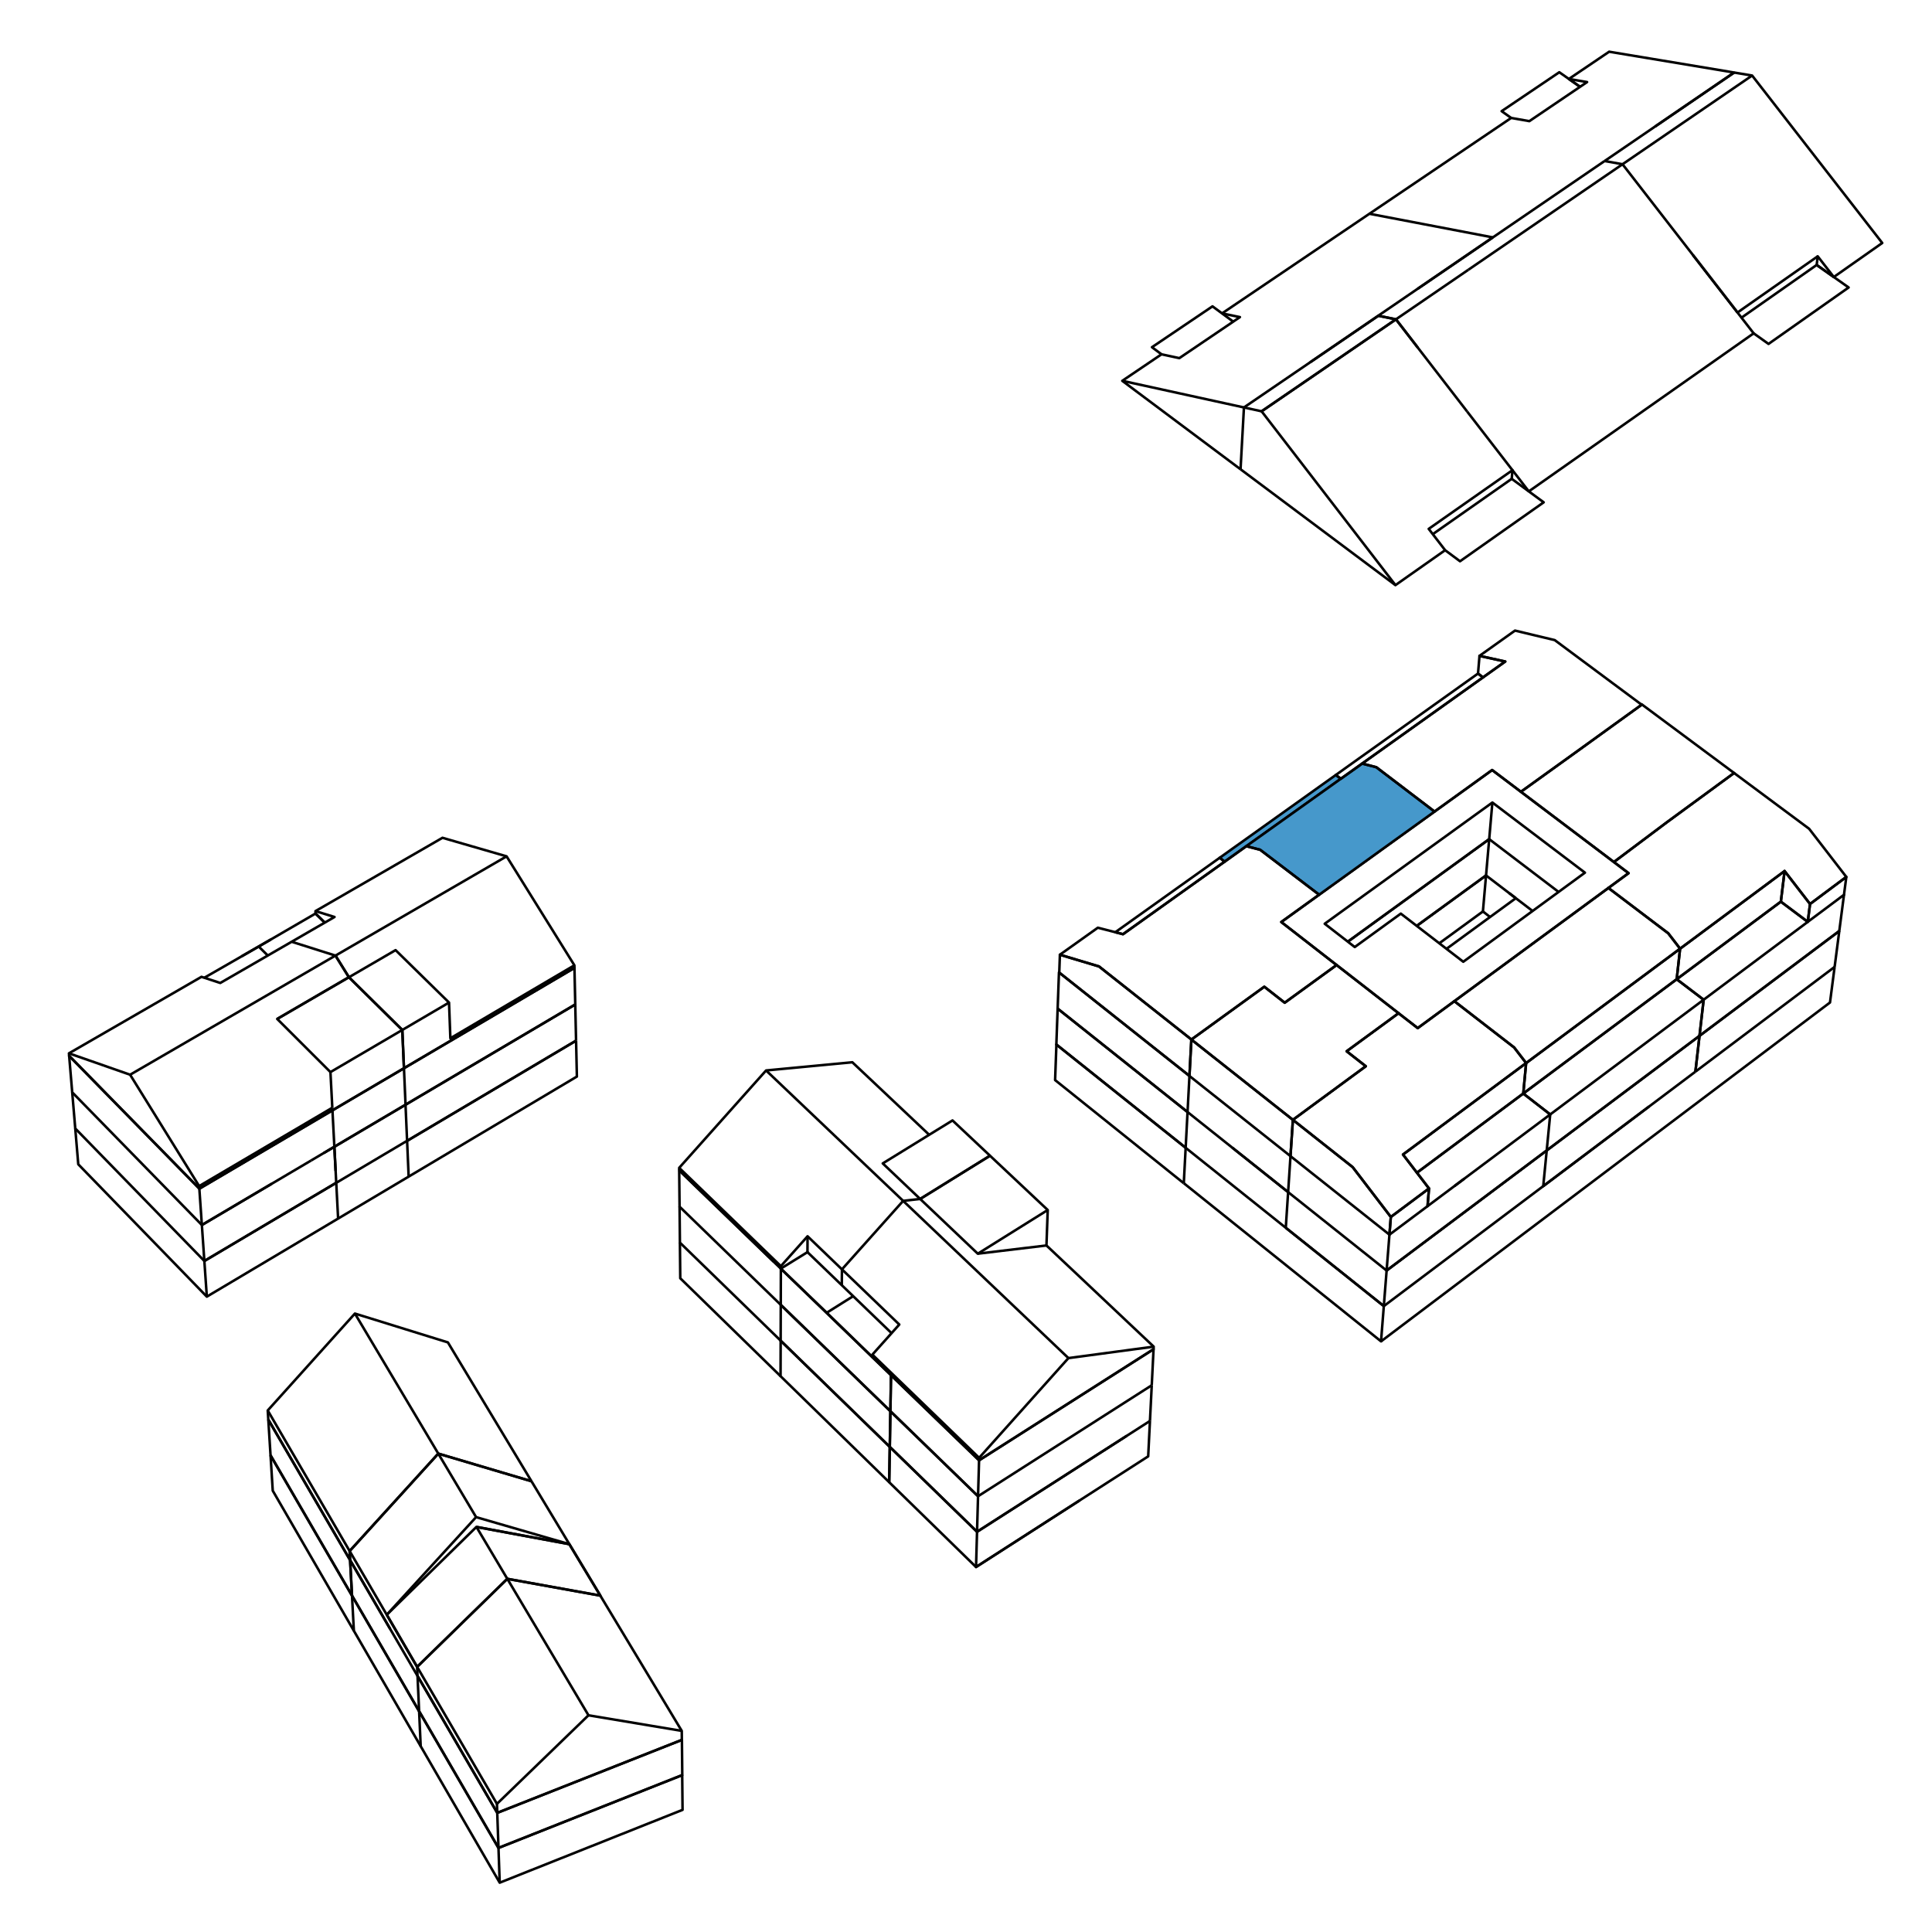<svg xmlns="http://www.w3.org/2000/svg" width="381mm" height="381mm" viewBox="0 0 1080 1080">
  <g id="b3ef95ad-784e-4b52-a21c-e5c0c4181a8e" data-name="mfh4">
    <path d="M40.367,610.62l.838,9.964.3,3.531.564,6.707h0l6.979,7.162,6.071,6.232,6.978,7.163,6.978,7.163L76.05,665.7l6.978,7.163,6.978,7.163,6.978,7.163,6.979,7.162,6.978,7.163,3.3,3.382h0" style="fill: none;stroke: #000;stroke-linejoin: round;stroke-width: 1.417px"/>
    <path d="M114.236,704.9l8.6-5.1,8.6-5.1,8.6-5.1,8.6-5.1,8.6-5.1,8.6-5.1,9.2-5.455,1.1-.654h0l8.6-5.1,3.091-1.832.11-.065h0" style="fill: none;stroke: #000;stroke-linejoin: round;stroke-width: 1.417px"/>
    <path d="M112.841,684.792l.692,9.976.24,3.457.463,6.675" style="fill: none;stroke: #000;stroke-linejoin: round;stroke-width: 1.417px"/>
    <path d="M187.611,654.511l-.522-9.986-.182-3.479h0" style="fill: none;stroke: #000;stroke-linejoin: round;stroke-width: 1.417px"/>
    <path d="M186.907,641.046l-5.966,3.524-5.983,3.533h0l-1.019.6" style="fill: none;stroke: #000;stroke-linejoin: round;stroke-width: 1.417px"/>
    <path d="M151.9,661.725l-8.611,5.086-8.61,5.085-8.61,5.086-8.61,5.086-4.614,2.724h0" style="fill: none;stroke: #000;stroke-linejoin: round;stroke-width: 1.417px"/>
    <path d="M38.684,590.219l-.031.018.838,9.965.307,3.651.569,6.767h0l6.989,7.152,6.216,6.362h0l6.989,7.152,6.07,6.213,6.989,7.152,6.988,7.153,6.989,7.152,6.989,7.153,6.988,7.152,6.989,7.153,4.278,4.378h0" style="fill: none;stroke: #000;stroke-linejoin: round;stroke-width: 1.417px"/>
    <path d="M185.843,620.709l-8.619,5.072-3.478,2.047h0l-.93.548-8.619,5.072-2.39,1.407h0l-2.92,1.718-8.618,5.073-8.618,5.072-4.447,2.617-8.618,5.073-8.618,5.072-8.534,5.022" style="fill: none;stroke: #000;stroke-linejoin: round;stroke-width: 1.417px"/>
    <path d="M111.434,664.5l.692,9.976.248,3.579.467,6.735" style="fill: none;stroke: #000;stroke-linejoin: round;stroke-width: 1.417px"/>
    <path d="M180.941,644.57l5.966-3.524h0" style="fill: none;stroke: #000;stroke-linejoin: round;stroke-width: 1.417px"/>
    <path d="M186.907,641.046l-.876-16.738-.188-3.6h0l-.034-.035" style="fill: none;stroke: #000;stroke-linejoin: round;stroke-width: 1.417px"/>
    <path d="M81.933,634.4l-7-7.142-7-7.142-2.7-2.759-7-7.142-6.216-6.342-7-7.142-6.364-6.494,7,7.142,6.364,6.494,7,7.142,6.215,6.342,7,7.142,7,7.142,7,7.142,7,7.142,7,7.142,7,7.142,4.207,4.293-7-7.142-7-7.142-7-7.142-7-7.142-1.5-1.534" style="fill: none;stroke: #000;stroke-linejoin: round;stroke-width: 1.417px"/>
    <path d="M114.236,704.9l8.6-5.1,8.6-5.1,8.6-5.1,8.6-5.1,8.6-5.1,8.6-5.1,9.2-5.455,1.1-.654,8.6-5.1,3.2-1.9" style="fill: none;stroke: #000;stroke-linejoin: round;stroke-width: 1.417px"/>
    <path d="M42.066,630.822l.839,9.964.287,3.412.559,6.647,6.967,7.173,6.968,7.173,6.968,7.173,6.967,7.173,6.968,7.173,6.968,7.173,6.968,7.173,6.967,7.173,6.968,7.173,6.968,7.173,2.19,2.254,8.595-5.112,8.594-5.111,8.595-5.112,8.6-5.112,8.595-5.112,8.594-5.111,8.971-5.336,8.595-5.112,4.255-2.53L189,681l-.337-6.449-.523-9.986-.175-3.359h0" style="fill: none;stroke: #000;stroke-linejoin: round;stroke-width: 1.417px"/>
    <path d="M114.236,704.9h0l.692,9.976.231,3.337.459,6.616" style="fill: none;stroke: #000;stroke-linejoin: round;stroke-width: 1.417px"/>
    <path d="M227.572,637.725l8.6-5.1,8.6-5.1,6.582-3.9,8.6-5.1,8.6-5.1,8.6-5.1,8.6-5.1,8.6-5.1,8.6-5.1,6.545-3.879h0l8.6-5.1,3.9-2.312h0" style="fill: none;stroke: #000;stroke-linejoin: round;stroke-width: 1.417px"/>
    <path d="M322.022,581.743l-.222-10-.222-10,0-.242-8.611,5.086-4.045,2.389-8.61,5.086-8.61,5.085-8.611,5.086-8.61,5.086-8.61,5.085-8.611,5.086-6.662,3.935-8.611,5.086-8.61,5.085-6.675,3.943" style="fill: none;stroke: #000;stroke-linejoin: round;stroke-width: 1.417px"/>
    <path d="M226.7,617.544l8.611-5.086,8.61-5.085,6.675-3.943,8.61-5.085,8.61-5.086,8.61-5.086,8.611-5.085,8.61-5.086,2.779-1.641h0l8.61-5.086,3.884-2.294h0l8.61-5.085,4.046-2.39-.222-10-.223-10-.009-.421-.035-.034" style="fill: none;stroke: #000;stroke-linejoin: round;stroke-width: 1.417px"/>
    <path d="M225.815,597.182l8.618-5.072,8.618-5.073,6.768-3.983,8.618-5.072,8.618-5.072,8.619-5.073,8.618-5.072,8.618-5.072,2.752-1.62L304.28,551l4.028-2.371,8.618-5.072,4.193-2.468-.035-.034" style="fill: none;stroke: #000;stroke-linejoin: round;stroke-width: 1.417px"/>
    <path d="M189.007,681.181l56.621-33.676,6.491-3.861,8.595-5.112,8.6-5.111,8.594-5.112L286.5,623.2l8.6-5.112,8.595-5.112,8.594-5.111,8.6-5.112,1.591-.946-.222-10-.224-10.061h0" style="fill: none;stroke: #000;stroke-linejoin: round;stroke-width: 1.417px"/>
    <path d="M322.021,581.744h0l-8.6,5.1-8.6,5.1-8.6,5.1-8.6,5.1-8.6,5.1-8.6,5.1-8.6,5.1-8.6,5.1-1.841,1.091-8.6,5.1-8.6,5.1-6.582,3.9" style="fill: none;stroke: #000;stroke-linejoin: round;stroke-width: 1.417px"/>
    <path d="M187.962,661.2h0l8.6-5.1,8.6-5.1,8.6-5.1,1.79-1.061h0l8.6-5.1,3.3-1.955.112-.066h0l-.433-9.991-.442-10.19" style="fill: none;stroke: #000;stroke-linejoin: round;stroke-width: 1.417px"/>
    <path d="M187.962,661.2l-.523-9.986-.532-10.17h0" style="fill: none;stroke: #000;stroke-linejoin: round;stroke-width: 1.417px"/>
    <path d="M226.7,617.544l-8.61,5.085-3.549,2.1h0l-8.61,5.086-3.392,2-8.611,5.086-7.017,4.145h0" style="fill: none;stroke: #000;stroke-linejoin: round;stroke-width: 1.417px"/>
    <path d="M226.7,617.544l-.432-9.991-.433-9.99-.017-.381h0l-.035-.035" style="fill: none;stroke: #000;stroke-linejoin: round;stroke-width: 1.417px"/>
    <path d="M186.907,641.046h0l8.61-5.086,7.018-4.145h0l8.61-5.085,3.392-2h0l8.61-5.086,3.549-2.1h0" style="fill: none;stroke: #000;stroke-linejoin: round;stroke-width: 1.417px"/>
    <path d="M185.842,620.708l-.034-.034" style="fill: none;stroke: #000;stroke-linejoin: round;stroke-width: 1.417px"/>
    <path d="M225.815,597.182l-3.732,2.2h0l-8.578,5.048h0l-.518.3-8.618,5.072-3.014,1.774h0l-2.992,1.76-8.618,5.073-3.9,2.3h0" style="fill: none;stroke: #000;stroke-linejoin: round;stroke-width: 1.417px"/>
    <path d="M185.844,620.652l8.618-5.072,3.9-2.294.02-.012,2.94-1.73h0l8.618-5.073,3.014-1.774h0l.518-.3h0l8.61-5.068h0l3.7-2.178h0l.033-.019h0l-.433-9.991-.433-9.99-.06-1.392-4.023-3.975h0l-7.114-7.028-4.657-4.6h0l-3.663-3.618-7.114-7.028-3.273-3.234h0l-1.44.838h0l-8.644,5.028L182.1,553.8h0l-.74.43h0L178.8,555.72h0l-8.643,5.028-8.644,5.028-6.557,3.814" style="fill: none;stroke: #000;stroke-linejoin: round;stroke-width: 1.417px"/>
    <path d="M224.887,575.755l-3.751,2.2h0l-8.626,5.058-.59.346-.032.019-.71.416h0l-8.626,5.059-2.964,1.738h0l-.517.3-1.767,1.036-8.626,5.059-3.955,2.318.523,9.987.336,6.426,0,.033.182,3.476" style="fill: none;stroke: #000;stroke-linejoin: round;stroke-width: 1.417px"/>
    <path d="M195.043,546.272v0l-1.992-3.207h0l-5.277-8.495-.237-.382h0L178,531.172l-.3-.1h0l-.212-.067h0l-4.109-1.3h0L163.84,526.7l-.8-.253h0l-8.658,5-4.677,2.7-.013.007-8.658,5-8.658,5-8.658,5-.575.332-8.871-2.9-.058-.019-1.582-.518-8.662,5-8.662,5-8.662,5-8.661,5-8.662,5-8.662,5-8.661,5-8.662,5-4.8,2.77.115,1.37.036.036,7,7.142,6.364,6.494h0l7,7.142,6.216,6.342h0l7,7.142,6.07,6.193,7,7.142,7,7.142,7,7.142,7,7.142,5.1,5.207,8.618-5.072,8.618-5.073,8.5-5h0l8.618-5.072.207-.121h0l8.618-5.073,4.252-2.5.02-.012,2.888-1.7h0l8.619-5.072,3.32-1.955h0l8.618-5.072,3.479-2.047h0l.036-.021h0l-.074-1.417" style="fill: none;stroke: #000;stroke-linejoin: round;stroke-width: 1.417px"/>
    <path d="M185.77,619.235l-.849.5-.033.019-8.618,5.072-3.477,2.046h0l-8.619,5.071-3.32,1.953h0L158.8,635.1l-8.619,5.072-8.618,5.071-5.311,3.125-8.619,5.072-8.619,5.071-7.682,4.52" style="fill: none;stroke: #000;stroke-linejoin: round;stroke-width: 1.417px"/>
    <path d="M72.74,600.773l5.269,8.5.3.484,5.269,8.5,5.268,8.5,5.268,8.5,5.269,8.5,5.268,8.5,5.269,8.5,1.414,2.281.1,1.415" style="fill: none;stroke: #000;stroke-linejoin: round;stroke-width: 1.417px"/>
    <path d="M38.533,588.813l1.612.563,9.439,3.3,9.44,3.3,4.131,1.444,9.439,3.3.146.051,8.65-5.018,8.65-5.018,8.65-5.017,3.094-1.8,4.993-2.9h0l8.65-5.018,3.336-1.935,8.65-5.017,8.65-5.018,8.65-5.018,8.65-5.017,8.65-5.018,8.65-5.017.957-.556,6.333-3.673,5.164-3h0l4.42-2.564" style="fill: none;stroke: #000;stroke-linejoin: round;stroke-width: 1.417px"/>
    <path d="M184.722,599.306l-2.469-2.465h0l-7.078-7.064-6.208-6.2-.035-.035-7.078-7.064-6.881-6.867-.017-.017v-.011l8.643-5.028,8.644-5.029,6.559-3.815,2.555-1.486h0l.74-.431,8.644-5.028,2.86-1.663h0l1.443-.84" style="fill: none;stroke: #000;stroke-linejoin: round;stroke-width: 1.417px"/>
    <path d="M149.7,534.154l-5.091-5.039h0l-8.67,4.982-.944.542-8.671,4.982-8.67,4.982-3.444,1.979" style="fill: none;stroke: #000;stroke-linejoin: round;stroke-width: 1.417px"/>
    <path d="M163.036,526.448l8.658-5,5.129-2.964h0l4.695-2.713h0l.03-.017,0,0L187,512.6l-9-2.78-.062-.019-1.6-.494" style="fill: none;stroke: #000;stroke-linejoin: round;stroke-width: 1.417px"/>
    <path d="M321.118,541.036l-.031-1.423-5.283-8.491-5.283-8.491-5.282-8.491-5.283-8.49-5.283-8.491-5.282-8.491-5.283-8.491-.92-1.478-9.606-2.779-9.606-2.778-9.606-2.779-7.017-2.03-8.662,5-8.662,5-8.661,5-8.662,5-8.662,5-8.662,5-8.661,5-8.662,5-1.723.994.073,1.376" style="fill: none;stroke: #000;stroke-linejoin: round;stroke-width: 1.417px"/>
    <path d="M176.409,510.683l.036.035,5.106,5.03" style="fill: none;stroke: #000;stroke-linejoin: round;stroke-width: 1.417px"/>
    <path d="M187.537,534.183l7.977-4.627,8.65-5.018,8.651-5.018,8.65-5.017,8.65-5.018,8.65-5.018,8.65-5.017,6.4-3.715,8.65-5.017,4.122-2.391.034-.02,8.65-5.017,7.914-4.591" style="fill: none;stroke: #000;stroke-linejoin: round;stroke-width: 1.417px"/>
    <path d="M187.537,534.183h0l5.277,8.5.237.382,2,3.22,7.114,7.027,6.928,6.845,7.114,7.028,4.657,4.6h0l4.023,3.975" style="fill: none;stroke: #000;stroke-linejoin: round;stroke-width: 1.417px"/>
    <path d="M225.813,597.128l-.432-9.99-.433-9.991-.061-1.392,8.627-5.058,8.626-5.059.326-.19,8.545-5.011" style="fill: none;stroke: #000;stroke-linejoin: round;stroke-width: 1.417px"/>
    <path d="M225.813,597.128h0l8.619-5.072,8.618-5.072,8.618-5.073,8.618-5.072,8.618-5.072,8.618-5.072,5.62-3.308h0l8.618-5.072,3.867-2.276h0l8.618-5.072,4.028-2.371h0l8.618-5.072,4.191-2.467" style="fill: none;stroke: #000;stroke-linejoin: round;stroke-width: 1.417px"/>
    <path d="M321.087,539.613l-.895.526-.034.02-8.619,5.072-4.192,2.466-8.618,5.071-4.027,2.37-8.619,5.071-8.619,5.072-8.618,5.071-8.619,5.071-8.467,4.982-.375-9.993-.374-9.975-7.137-7-7.137-7-5.213-5.115-7.137-7-3.259-3.2-26.077,15.17" style="fill: none;stroke: #000;stroke-linejoin: round;stroke-width: 1.417px"/>
    <path d="M181.548,515.75l-5.109-5.029-.059-.059-8.648,5.023-8.647,5.022-7.7,4.473-6.776,3.935" style="fill: none;stroke: #000;stroke-linejoin: round;stroke-width: 1.417px"/>
    <path d="M112.841,684.792l8.611-5.085,8.61-5.086,8.61-5.086,8.611-5.085,4.613-2.725,8.61-5.085,2.659-1.571h0l8.61-5.085,2.164-1.279" style="fill: none;stroke: #000;stroke-linejoin: round;stroke-width: 1.417px"/>
    <path d="M151.385,525.18l-8.661,5-7.73,4.461" style="fill: none;stroke: #000;stroke-linejoin: round;stroke-width: 1.417px"/>
    <path d="M225.78,597.147l.035.035" style="fill: none;stroke: #000;stroke-linejoin: round;stroke-width: 1.417px"/>
    <path d="M227.572,637.725l.433,9.991.433,10.012" style="fill: none;stroke: #000;stroke-linejoin: round;stroke-width: 1.417px"/>
    <path d="M176.445,510.718l-.006,0" style="fill: none;stroke: #000;stroke-linejoin: round;stroke-width: 1.417px"/>
    <path d="M321.084,541.056l.034-.02" style="fill: none;stroke: #000;stroke-linejoin: round;stroke-width: 1.417px"/>
  </g>
  <g id="b80672b4-4050-4323-8ded-7e563fff0746" data-name="mfh3">
    <path d="M661.746,661.45h0l-7.8-6.254-7.8-6.254-7.8-6.254-7.8-6.254-7.8-6.254-7.8-6.253-7.8-6.254-7.8-6.254-7.8-6.254-1.736-1.392.362-9.993.36-9.894,7.813,6.241,4.935,3.943,7.814,6.242,7.813,6.241,7.813,6.242,7.813,6.241,7.813,6.241,7.813,6.242,7.813,6.241,4.847,3.872h0" style="fill: none;stroke: #000;stroke-linejoin: round;stroke-width: 1.417px"/>
    <path d="M772.012,749.823l7.982-6.024,7.982-6.024,7.982-6.024,7.982-6.024,7.982-6.024,7.982-6.024,7.982-6.024,7.982-6.024,7.982-6.024,7.982-6.024,7.981-6.024,7.983-6.024,7.981-6.023,7.982-6.024,7.982-6.024,7.982-6.024,7.982-6.024,7.982-6.024,7.982-6.024,7.982-6.024,7.982-6.024,7.982-6.024,7.982-6.024,7.982-6.024,7.982-6.024,7.982-6.024,7.982-6.024,7.982-6.024,7.982-6.024,7.982-6.024,7.982-6.024,3.528-2.663,1.288-9.916,1.3-9.987h0" style="fill: none;stroke: #000;stroke-linejoin: round;stroke-width: 1.417px"/>
    <path d="M773.562,730.121h0l-.784,9.969-.766,9.733-7.8-6.254-7.8-6.254-7.8-6.254-7.8-6.254-7.8-6.253-7.8-6.254-7.8-6.254-7.8-6.254-7.8-6.254-7.8-6.254-7.8-6.254-7.8-6.254-7.8-6.254-8.825-7.072h0" style="fill: none;stroke: #000;stroke-linejoin: round;stroke-width: 1.417px"/>
    <path d="M773.562,730.121l7.991-6.012,7.991-6.012,7.991-6.013,7.991-6.012,7.99-6.012,7.991-6.012,7.991-6.013,7.991-6.012,5.691-4.282,7.991-6.013,7.991-6.012,3.52-2.648h0l7.991-6.013,7.991-6.012,7.991-6.012,7.99-6.012,7.991-6.013,7.991-6.012,7.991-6.012,3.2-2.4" style="fill: none;stroke: #000;stroke-linejoin: round;stroke-width: 1.417px"/>
    <path d="M688.86,641.557l7.823,6.228,7.823,6.229,7.823,6.229,7.743,6.164h0l-.656,9.978-.655,9.958h0" style="fill: none;stroke: #000;stroke-linejoin: round;stroke-width: 1.417px"/>
    <path d="M662.791,641.632h0l7.813,6.242,4.618,3.689h0l7.813,6.241,7.813,6.242,7.813,6.241,7.813,6.241,7.814,6.242,4.473,3.574h0" style="fill: none;stroke: #000;stroke-linejoin: round;stroke-width: 1.417px"/>
    <path d="M1028.174,520.438l-8,6-6.676,5.007-8,6-8,6-8,6-8,6-8,6-8,6-8,6-7.468,5.6" style="fill: none;stroke: #000;stroke-linejoin: round;stroke-width: 1.417px"/>
    <path d="M950.033,579.05h0l-1.138,9.935L947.74,599.07" style="fill: none;stroke: #000;stroke-linejoin: round;stroke-width: 1.417px"/>
    <path d="M1025.566,540.514h0l1.288-9.917,1.288-9.916.031-.243h0" style="fill: none;stroke: #000;stroke-linejoin: round;stroke-width: 1.417px"/>
    <path d="M950.033,579.05l-8,6-6.365,4.775h0l-8,6-8,6-8,6-8,6-8,6-8,6-8,6-8,6-7.046,5.285" style="fill: none;stroke: #000;stroke-linejoin: round;stroke-width: 1.417px"/>
    <path d="M864.624,643.113h0l-.969,9.953-.973,10h0l7.991-6.013,7.991-6.012,7.991-6.012,7.991-6.012,7.99-6.013,7.991-6.012,7.991-6.012,3.2-2.4,7.99-6.012,7.991-6.012,7.991-6.012,1.954-1.47" style="fill: none;stroke: #000;stroke-linejoin: round;stroke-width: 1.417px"/>
    <path d="M947.74,599.071h0l1.138-9.935,1.155-10.085h0" style="fill: none;stroke: #000;stroke-linejoin: round;stroke-width: 1.417px"/>
    <path d="M864.624,643.113l-8,6-6.017,4.513h0l-8,6-8,6-8,6-8,6-8,6-8,6-8,6-8,6-8,6-3.482,2.612" style="fill: none;stroke: #000;stroke-linejoin: round;stroke-width: 1.417px"/>
    <path d="M775.127,710.243h0l-.785,9.969-.78,9.909h0" style="fill: none;stroke: #000;stroke-linejoin: round;stroke-width: 1.417px"/>
    <path d="M718.761,686.344l7.813,6.241,7.814,6.242,7.813,6.241,7.813,6.241,7.813,6.242,7.813,6.241,7.922,6.329h0" style="fill: none;stroke: #000;stroke-linejoin: round;stroke-width: 1.417px"/>
    <path d="M662.791,641.632h0l-7.813-6.241-7.813-6.242-7.813-6.241-7.813-6.242-7.814-6.241-7.813-6.241-7.813-6.242-4.846-3.872-7.814-6.241-4.935-3.943h0l.362-9.994.366-10.067,7.823,6.228,5.08,4.046h0l7.824,6.229,4.926,3.922,7.824,6.229,7.823,6.229,7.823,6.229,7.823,6.229L656,615.4l7.844,6.245h0" style="fill: none;stroke: #000;stroke-linejoin: round;stroke-width: 1.417px"/>
    <path d="M847.356,502.092l-2.3,1.681h0l-.377.274h0l-8.073,5.9-3.616,2.642-2.182,1.595h0l-8.074,5.9-8.073,5.9-6.052,4.423" style="fill: none;stroke: #000;stroke-linejoin: round;stroke-width: 1.417px"/>
    <path d="M847.356,502.092l-.329-.251h0l-.017-.013-1.993-1.522-.017-.013-1.274-.972" style="fill: none;stroke: #000;stroke-linejoin: round;stroke-width: 1.417px"/>
    <path d="M721.393,646.293h0l-.655,9.979-.666,10.136" style="fill: none;stroke: #000;stroke-linejoin: round;stroke-width: 1.417px"/>
    <path d="M663.845,621.639h0l7.823,6.228,4.76,3.79h0l7.823,6.229,4.609,3.67h0l7.823,6.228,7.823,6.229,7.823,6.229,7.743,6.165h0" style="fill: none;stroke: #000;stroke-linejoin: round;stroke-width: 1.417px"/>
    <line x1="1030.81" y1="500.19" x2="1030.8" y2="500.19" style="fill: none;stroke: #000;stroke-linejoin: round;stroke-width: 1.417px"/>
    <path d="M952.346,558.853h0l-1.138,9.935-1.138,9.935-.037.327" style="fill: none;stroke: #000;stroke-linejoin: round;stroke-width: 1.417px"/>
    <polyline points="950.03 579.05 958.03 573.05 966.03 567.05 974.03 561.05 982.03 555.05 990.03 549.05 998.03 543.05 998.99 542.33 1006.99 536.33 1013.5 531.44 1021.5 525.44 1028.17 520.44 1029.46 510.52 1030.75 500.6 1030.81 500.19 1030.8 500.19" style="fill: none;stroke: #000;stroke-linejoin: round;stroke-width: 1.417px"/>
    <path d="M720.072,666.408l7.823,6.228,4.506,3.588h0l7.823,6.229,7.823,6.229,7.823,6.229,7.824,6.229,7.823,6.228,3.61,2.875h0l8-6,8-6,8-6,8-6,8-6,8-6,8-6,8-6,8-6,3.483-2.612h0l8-6,6.018-4.514" style="fill: none;stroke: #000;stroke-linejoin: round;stroke-width: 1.417px"/>
    <path d="M663.845,621.64h0l-7.823-6.228-7.824-6.229-7.823-6.229-7.823-6.229-7.823-6.229-7.843-6.245-7.824-6.228-4.926-3.923h0l-7.824-6.229-5.08-4.045h0l.362-9.994.363-9.993.009-.251L599.8,549.8l5.229,4.149h0l7.833,6.216,5.072,4.025h0l7.833,6.216,4.918,3.9,7.833,6.217,7.834,6.216,7.833,6.216,7.833,6.216,2.891,2.294h0" style="fill: none;stroke: #000;stroke-linejoin: round;stroke-width: 1.417px"/>
    <polyline points="950.03 579.05 943.67 583.82 935.67 589.82 928.62 595.11 920.62 601.11 912.62 607.11 904.62 613.11 896.62 619.11 888.62 625.11 880.62 631.11 872.62 637.11 864.62 643.11 864.65 642.89 865.61 632.93 866.58 622.98" style="fill: none;stroke: #000;stroke-linejoin: round;stroke-width: 1.417px"/>
    <polyline points="950.03 579.05 951.17 569.11 952.31 559.18 952.35 558.85" style="fill: none;stroke: #000;stroke-linejoin: round;stroke-width: 1.417px"/>
    <path d="M902.41,482.07l-.24-.19-.34-.25-.9-.68-7.97-6.03-4.47-3.38-.02-.01-7.98-6.03-4.6-3.48-.02-.01-7.98-6.03-4.71-3.56-.05-.04-.02-.01-7.98-6.03-4.84-3.66-.09-.07-16.08-12.15-3.04,2.19-8.11,5.85-8.11,5.85-4.82,3.47-8.12,5.85-1.66,1.2-.08.06-4.77,3.43-8.11,5.85-6.35,4.57-8.11,5.84-6.17,4.45-8.11,5.85-6.01,4.33-8.11,5.84-7.03,5.06-21.16,15.26.16.13,4.93,3.83,7.89,6.14.14.1,5.39,4.2,12.41,9.65h.01l.13.11,6.98,5.42.44.35,1.37,1.06,2.14,1.66.77.6,7.9,6.14.34.27,3.69,2.87,2.98,2.32,7.89,6.13,1.67,1.3,1.14.89,7.9,6.13.92-.68,8.06-5.92,3.43-2.52,8.06-5.92,2.77-2.03.56-.42,1.96-1.44,8.06-5.92,8.06-5.92,8.06-5.92,8.06-5.93,8.05-5.92,8.06-5.92,2.3-1.69,4.06-2.98,8.06-5.92,2.42-1.78.57-.42,3.53-2.6,8.06-5.92,3.49-2.56,1.31-.96.38-.29,8.06-5.92,1.52-1.11Zm-18.98,7.62-8.07,5.91-4.09,3-2.42,1.77-8.07,5.91-4.05,2.97-2.3,1.68-8.07,5.91-.37.28-2.66,1.95-.96.7-2.18,1.6-8.07,5.91-8.07,5.91-6.07,4.44-7.92-6.1-1.45-1.12-3.68-2.84-.35-.27-7.92-6.1-.14-.11-4.11-3.17-.45-.34-7.92-6.1-.98-.76-8.1,5.87-1.38,1.01-8.09,5.87-8.17,5.93-3.33-2.57-.54-.43-7.9-6.12-4.38-3.4-.65-.5,8.15-5.9,8.11-5.86,6.01-4.35,8.11-5.85,6.18-4.47,8.1-5.86,6.35-4.59,8.1-5.86.73-.53,4.05-2.92,8.11-5.86.86-.63,2.85-2.06,8.1-5.86,8.11-5.85.13-.1,1.68-1.21,6.45,4.89,7.97,6.04,2.23,1.69.05.04,4.74,3.59,7.97,6.04.01.01,4.63,3.51,7.97,6.04,1.74,1.31,7.97,6.05Z" style="fill: none;stroke: #000;stroke-linejoin: round;stroke-width: 1.417px"/>
    <g>
      <polygon points="749.53 435.34 696.71 473.02 696.7 473.02 688.57 478.83 684.63 481.64 684.58 481.67 681.81 479.51 689.74 473.85 697.89 468.05 706.03 462.24 714.17 456.43 722.31 450.63 738.59 439.01 746.74 433.21 749.53 435.34" style="fill: #4698cb;stroke: #000;stroke-linejoin: round;stroke-width: 1.417px"/>
      <polygon points="801.92 453.67 800.26 454.87 800.18 454.93 795.41 458.36 787.3 464.21 780.95 468.78 772.84 474.62 766.67 479.07 758.56 484.92 752.55 489.25 744.44 495.09 737.41 500.15 704.42 475.02 696.71 473.02 749.53 435.34 761.46 426.83 764.88 427.72 765.14 427.78 769.39 428.89 773.62 432.11 774.43 432.73 775.19 433.31 779.39 436.5 787.34 442.56 792.15 446.22 800.1 452.28 801.92 453.67" style="fill: #4698cb;stroke: #000;stroke-linejoin: round;stroke-width: 1.417px"/>
    </g>
    <polygon points="969.37 432.11 961.3 438.02 954.34 443.13 946.27 449.04 939.48 454.02 931.42 459.93 902.17 481.88 901.83 481.63 900.93 480.95 892.96 474.92 888.49 471.54 888.47 471.53 880.49 465.5 875.89 462.02 875.87 462.01 867.89 455.98 863.18 452.42 863.13 452.38 863.11 452.37 855.13 446.34 850.29 442.68 850.2 442.61 879.84 421.28 887.95 415.43 894.54 410.67 902.65 404.81 902.82 404.69 909.59 399.8 917.7 393.95 917.57 393.86 917.75 393.73 921.21 396.31 929.24 402.28 937.27 408.24 945.29 414.21 953.32 420.18 961.34 426.14 969.37 432.11" style="fill: none;stroke: #000;stroke-linejoin: round;stroke-width: 1.417px"/>
    <path d="M851.519,611.286h0" style="fill: none;stroke: #000;stroke-linejoin: round;stroke-width: 1.417px"/>
    <g>
      <polygon points="1032.1 490.2 1024.76 495.68 1019.83 499.36 1011.82 505.34 1005.71 497.43 999.6 489.51 997.6 486.93 990.48 492.21 982.46 498.18 975.81 503.12 967.78 509.08 959.75 515.04 951.72 521.01 943.7 526.97 939.18 530.32 933.08 522.4 932.54 521.7 928.46 518.61 928.12 518.36 920.16 512.32 916.09 509.24 915.76 508.98 908.77 503.69 903.57 499.75 903.24 499.5 900.58 497.48 900.24 497.23 899.12 496.38 900.43 495.42 900.81 495.13 908.87 489.21 910.39 488.1 902.41 482.07 902.17 481.88 931.42 459.93 939.48 454.02 946.27 449.04 954.34 443.13 961.3 438.02 969.37 432.11 971.21 433.48 979.23 439.44 987.26 445.41 995.28 451.38 1003.31 457.34 1011.33 463.31 1013.76 466.46 1019.88 474.37 1025.99 482.29 1032.1 490.2" style="fill: none;stroke: #000;stroke-linejoin: round;stroke-width: 1.417px"/>
      <polygon points="1032.1 490.2 1030.8 500.19 1022.8 506.18 1015.96 511.29 1010.56 515.32 1011.49 507.94 1011.82 505.34 1019.83 499.36 1024.76 495.68 1032.1 490.2" style="fill: none;stroke: #000;stroke-linejoin: round;stroke-width: 1.417px"/>
      <polygon points="1011.82 505.34 1011.49 507.94 1010.56 515.32 1002.56 509.33 995.51 504.04 996.41 496.65 997.6 486.93 999.6 489.51 1005.71 497.43 1011.82 505.34" style="fill: none;stroke: #000;stroke-linejoin: round;stroke-width: 1.417px"/>
      <polygon points="1010.56 515.32 1009.29 516.27 1001.28 522.26 994.78 527.12 986.77 533.11 984.38 534.9 968.36 546.88 960.35 552.86 952.35 558.85 952.34 558.85 945.25 553.45 937.29 547.4 945.31 541.43 953.33 535.45 961.35 529.48 969.37 523.51 977.39 517.53 985.41 511.56 986.23 510.95 994.25 504.97 995.51 504.04 1002.56 509.33 1010.56 515.32" style="fill: none;stroke: #000;stroke-linejoin: round;stroke-width: 1.417px"/>
      <polygon points="997.6 486.93 996.41 496.65 995.51 504.04 994.25 504.97 986.23 510.95 985.41 511.56 977.39 517.53 969.37 523.51 961.35 529.48 953.33 535.45 945.31 541.43 937.29 547.4 938.39 537.46 939.18 530.32 943.7 526.97 951.72 521.01 959.75 515.04 967.78 509.08 975.81 503.12 982.46 498.18 990.48 492.21 997.6 486.93" style="fill: none;stroke: #000;stroke-linejoin: round;stroke-width: 1.417px"/>
    </g>
    <line x1="818.58" y1="658.87" x2="812.96" y2="663.08" style="fill: none;stroke: #000;stroke-linejoin: round;stroke-width: 1.417px"/>
    <g>
      <polygon points="952.34 558.85 945.82 563.73 937.81 569.72 931.45 574.47 923.44 580.46 915.44 586.45 907.43 592.44 899.42 598.43 891.41 604.42 883.4 610.41 875.39 616.39 867.38 622.38 866.58 622.98 859.42 617.42 851.52 611.29 937.29 547.4 945.25 553.45 952.34 558.85" style="fill: none;stroke: #000;stroke-linejoin: round;stroke-width: 1.417px"/>
      <polygon points="939.18 530.32 931.16 536.29 926.86 539.47 918.84 545.44 912.33 550.27 904.3 556.24 897.96 560.95 889.93 566.91 881.9 572.87 873.88 578.84 865.85 584.8 857.82 590.76 853.12 594.26 849.4 589.42 846.42 585.54 838.51 579.42 838.11 579.11 830.2 572.99 825.63 569.45 817.72 563.33 812.99 559.67 815.76 557.64 816.32 557.22 818.28 555.78 826.34 549.86 834.4 543.94 842.46 538.02 850.52 532.09 858.57 526.17 866.63 520.25 868.93 518.56 872.99 515.58 881.05 509.66 883.47 507.88 884.04 507.46 887.57 504.86 895.63 498.94 899.12 496.38 900.24 497.23 900.58 497.48 903.24 499.5 903.57 499.75 908.77 503.69 915.76 508.98 916.09 509.24 920.16 512.32 928.12 518.36 928.46 518.61 932.54 521.7 933.08 522.4 939.18 530.32" style="fill: none;stroke: #000;stroke-linejoin: round;stroke-width: 1.417px"/>
      <polygon points="939.18 530.32 938.39 537.46 937.29 547.4 851.52 611.29 852.45 601.33 852.79 597.72 853.11 594.26 853.12 594.26 857.82 590.76 865.85 584.8 873.88 578.84 881.9 572.87 889.93 566.91 897.96 560.95 904.3 556.24 912.33 550.27 918.84 545.44 926.86 539.47 931.16 536.29 939.18 530.32" style="fill: none;stroke: #000;stroke-linejoin: round;stroke-width: 1.417px"/>
    </g>
    <polyline points="753.45 526.4 761.61 520.48 769.71 514.61 775.73 510.24 783.83 504.37 790.02 499.88 798.11 494.01 798.73 493.56 806.38 488.01 814.48 482.14 822.57 476.27 830.67 470.4 832.47 469.09 833.08 462.12 833.94 452.15 833.95 452.09 834.25 448.62" style="fill: none;stroke: #000;stroke-linejoin: round;stroke-width: 1.417px"/>
    <g>
      <polygon points="829.01 378.66 761.46 426.83 749.53 435.34 746.74 433.21 752.94 428.78 761.08 422.97 769.23 417.17 785.51 405.55 793.65 399.75 801.79 393.94 809.93 388.14 818.07 382.33 826.22 376.52 829.01 378.66" style="fill: none;stroke: #000;stroke-linejoin: round;stroke-width: 1.417px"/>
      <polygon points="917.7 393.95 909.59 399.8 902.82 404.69 902.65 404.81 894.54 410.67 887.95 415.43 879.84 421.28 850.2 442.61 834.12 430.46 831.08 432.65 822.97 438.5 814.86 444.35 810.04 447.82 801.92 453.67 800.1 452.28 792.15 446.22 787.34 442.56 779.39 436.5 775.19 433.31 774.43 432.73 773.62 432.11 769.39 428.89 765.14 427.78 764.88 427.72 761.46 426.83 829.01 378.66 841.44 369.79 837.18 368.86 837.02 368.82 827.25 366.68 827.05 366.64 835.19 360.84 843.34 355.04 846.9 352.5 856.62 354.83 866.35 357.16 869.09 357.81 877.12 363.78 885.14 369.74 893.17 375.71 901.19 381.68 909.22 387.64 917.57 393.86 917.7 393.95" style="fill: none;stroke: #000;stroke-linejoin: round;stroke-width: 1.417px"/>
      <polygon points="841.44 369.79 829.01 378.66 826.22 376.52 827.05 366.64 827.25 366.68 837.02 368.82 837.18 368.86 841.44 369.79" style="fill: none;stroke: #000;stroke-linejoin: round;stroke-width: 1.417px"/>
    </g>
    <path d="M834.509,132.716v-.009h0l-9.821-1.881-9.822-1.882-9.821-1.881-9.821-1.882L785.4,123.3l-9.821-1.882-10.056-1.926h0l-8.285,5.6-8.285,5.6-8.285,5.6-8.285,5.6-8.284,5.6-8.285,5.6-8.285,5.6-8.285,5.6-8.285,5.6-7.832,5.294" style="fill: none;stroke: #000;stroke-linejoin: round;stroke-width: 1.417px"/>
    <path d="M683.13,175.187l.205.042,9.791,2.034-3.745,2.536h0l-8.281,5.606-8.281,5.606-8.28,5.607-5.285,3.578-9.777-2.1-.184-.039h0l-8.285,5.6-8.285,5.6-5.358,3.622,8.008,5.99,8.008,5.989,8.008,5.989,8.008,5.99,8.008,5.989,8.008,5.989,8.008,5.989,8.008,5.99,2.105,1.575h0" style="fill: none;stroke: #000;stroke-linejoin: round;stroke-width: 1.417px"/>
    <path d="M820.146,230.047l-6.112-7.915-6.112-7.915L801.81,206.3l-6.111-7.915-3.169-4.1h0l-6.112-7.915-6.069-7.86" style="fill: none;stroke: #000;stroke-linejoin: round;stroke-width: 1.417px"/>
    <path d="M820.854,150.779l-6.2,4.246-8.252,5.648-8.252,5.649L789.9,171.97l-8.252,5.649-1.3.888-9.9-2.019,8.257-5.641,8.257-5.641,5.5-3.759,8.258-5.641,7.716-5.272h0l2.49-1.7,8.255-5.643,8.256-5.644,7.065-4.83.012-.007,8.255-5.644,8.255-5.643,8.256-5.643,8.255-5.644,8.256-5.643,8.094-5.533,8.256-5.643,4.8-3.281.041-.028h0" style="fill: none;stroke: #000;stroke-linejoin: round;stroke-width: 1.417px"/>
    <path d="M907,91.807l-9.842-1.77L897,90.009l-.013,0" style="fill: none;stroke: #000;stroke-linejoin: round;stroke-width: 1.417px"/>
    <path d="M907,91.807l-8.252,5.649L896.13,99.25l-.04.028-2.2,1.5-8.252,5.648-8.252,5.649-8.252,5.649-8.252,5.648-8.252,5.649-8.251,5.648-8.252,5.649-2.372,1.624-8.252,5.649-4.652,3.184" style="fill: none;stroke: #000;stroke-linejoin: round;stroke-width: 1.417px"/>
    <path d="M854.614,274.686l8.181-5.751,8.181-5.751,8.181-5.75,8.181-5.751,8.181-5.751,8.181-5.751,8.181-5.751,8.181-5.751,8.181-5.75,8.181-5.751,8.18-5.751,8.181-5.751,8.181-5.751,8.181-5.751,8.181-5.751,2.973-2.089h0l-6.128-7.9-.658-.849h0l-2.24-2.889-6.128-7.9-6.128-7.9-6.128-7.9-6.128-7.9-.481-.621h0" style="fill: none;stroke: #000;stroke-linejoin: round;stroke-width: 1.417px"/>
    <path d="M820.146,230.047l.607.787,6.111,7.915,1.932,2.5,6.111,7.915,6.112,7.915,4.449,5.762h0l6.112,7.915,3.034,3.929" style="fill: none;stroke: #000;stroke-linejoin: round;stroke-width: 1.417px"/>
    <path d="M897,90.009l3.394-2.32,8.255-5.643,8.255-5.644,8.256-5.643.763-.523,8.256-5.643,8.255-5.644,2.162-1.478,8.255-5.643,8.255-5.644,8.256-5.643-.783-.131-9.864-1.643-9.864-1.644-9.864-1.643-9.864-1.644-9.864-1.643L909.4,30.549l-9.864-1.643-8.285,5.6-8.285,5.6-5.959,4.029,6.251,4.4" style="fill: none;stroke: #000;stroke-linejoin: round;stroke-width: 1.417px"/>
    <path d="M877.006,44.135l.326.055,9.858,1.683-3.933,2.663h0l-8.281,5.606-8.28,5.607-8.281,5.606-3.5,2.369-9.848-1.74-.306-.054h0l-8.284,5.6-8.285,5.6-8.285,5.6-8.285,5.6-8.284,5.6-8.285,5.6-8.285,5.6-8.285,5.6-8.285,5.6-4.673,3.159" style="fill: none;stroke: #000;stroke-linejoin: round;stroke-width: 1.417px"/>
    <path d="M979.443,42.22l-8.252,5.649-2.72,1.861-.088.061-8.252,5.649-8.252,5.648L948.65,63.3,940.4,68.948,932.146,74.6l-8.252,5.649-8.252,5.649L907,91.807h0l1.012,1.3,6.128,7.9,4.884,6.3,6.128,7.9,6.128,7.9,6.128,7.9,6.127,7.9,6.128,7.9,6.128,7.9,6.128,7.9,6.128,7.9,3.226,4.159" style="fill: none;stroke: #000;stroke-linejoin: round;stroke-width: 1.417px"/>
    <path d="M1016.108,143.279l-8.19,5.739-8.19,5.738-8.189,5.738-8.19,5.739-8.19,5.738-3.883,2.721h0" style="fill: none;stroke: #000;stroke-linejoin: round;stroke-width: 1.417px"/>
    <path d="M969.447,40.554l.132.023,9.864,1.643,5.234,6.734,6.137,7.895,6.137,7.9,6.138,7.9,6.137,7.895,6.137,7.9,6.137,7.895,6.137,7.9,6.137,7.895,6.137,7.895,6.138,7.9,6.137,7.895-8.181,5.751-8.181,5.751-8.181,5.75-2.551,1.794-8.174-5.762-1.379-.972h0" style="fill: none;stroke: #000;stroke-linejoin: round;stroke-width: 1.417px"/>
    <path d="M1025.092,154.848l-6.134-7.9-2.85-3.671-.569,4.835" style="fill: none;stroke: #000;stroke-linejoin: round;stroke-width: 1.417px"/>
    <path d="M845.054,267.664,800.932,298.6" style="fill: none;stroke: #000;stroke-linejoin: round;stroke-width: 1.417px"/>
    <path d="M980.3,186.334l8.144,5.8.168.119,8.175-5.759,8.175-5.759,8.175-5.759,8.176-5.759,8.175-5.759,3.912-2.756-8.173-5.762-8.174-5.761-1.515-1.068-42.023,29.468" style="fill: none;stroke: #000;stroke-linejoin: round;stroke-width: 1.417px"/>
    <path d="M883.257,48.536l-8.177-5.757-3.414-2.4-8.288,5.595-8.288,5.595L846.8,57.16l-7.379,4.981,5.34,3.789" style="fill: none;stroke: #000;stroke-linejoin: round;stroke-width: 1.417px"/>
    <path d="M689.381,179.8l-6.251-4.612h0l-5.339-3.94-8.288,5.595-8.288,5.595-8.289,5.595-8.288,5.595-.683.461,5.338,3.972" style="fill: none;stroke: #000;stroke-linejoin: round;stroke-width: 1.417px"/>
    <path d="M695.37,227.769l9.86,2.159" style="fill: none;stroke: #000;stroke-linejoin: round;stroke-width: 1.417px"/>
    <path d="M705.23,229.928h0l8.252-5.648,8.252-5.649,8.251-5.648,8.252-5.649,8.252-5.649,8.252-5.648,8.252-5.649,6.819-4.668,8.252-5.649,2.284-1.563" style="fill: none;stroke: #000;stroke-linejoin: round;stroke-width: 1.417px"/>
    <path d="M792.53,194.283h0l-6.112-7.915-6.069-7.86-9.819-2-.082.057-8.261,5.634-8.262,5.635-8.261,5.635L737.4,199.1l-5.016,3.422-8.261,5.634-8.262,5.635-8.261,5.635-8.261,5.635-3.97,2.708h0l-.548,9.985-.548,9.985-.548,9.985-.252,4.6" style="fill: none;stroke: #000;stroke-linejoin: round;stroke-width: 1.417px"/>
    <path d="M780.068,327.09l-6.1-7.923-6.1-7.922-6.1-7.922-6.1-7.923-6.1-7.922-6.1-7.923-6.1-7.922-6.1-7.922-6.1-7.923-6.1-7.922-1.532-1.988-6.1-7.923-6.183-8.027,8.252-5.649,8.252-5.649,8.251-5.648,8.252-5.649,8.252-5.649,8.252-5.648,8.252-5.649,6.819-4.668,8.252-5.649,2.284-1.563" style="fill: none;stroke: #000;stroke-linejoin: round;stroke-width: 1.417px"/>
    <path d="M693.535,262.372l8.008,5.989,8.008,5.989,8.008,5.989,8.008,5.99,8.008,5.989,8.008,5.989,8.008,5.989,8.008,5.99,8.008,5.989,8.008,5.989,6.453,4.826,8.181-5.751,8.18-5.751,8.181-5.751,3.231-2.271" style="fill: none;stroke: #000;stroke-linejoin: round;stroke-width: 1.417px"/>
    <path d="M807.841,307.566l-6.106-7.919-.8-1.043h0l-2.281-2.958,8.189-5.739,8.19-5.738,8.19-5.738,8.189-5.739,8.19-5.738,2.3-1.61h0l3.572-2.5-.414,4.822,9.816,7.211,8.06,5.92-5.9,4.154-8.176,5.759-8.175,5.759-8.175,5.759-8.175,5.759-8.175,5.759-.289-.214-8.027-5.964" style="fill: none;stroke: #000;stroke-linejoin: round;stroke-width: 1.417px"/>
    <path d="M662.791,641.632l-.526,9.986-.519,9.832" style="fill: none;stroke: #000;stroke-linejoin: round;stroke-width: 1.417px"/>
    <path d="M662.791,641.632l.526-9.986.528-10.006" style="fill: none;stroke: #000;stroke-linejoin: round;stroke-width: 1.417px"/>
    <path d="M663.845,621.639l.526-9.986.537-10.183" style="fill: none;stroke: #000;stroke-linejoin: round;stroke-width: 1.417px"/>
    <line x1="592.14" y1="543.46" x2="591.97" y2="543.59" style="fill: none;stroke: #000;stroke-linejoin: round;stroke-width: 1.417px"/>
    <path d="M695.371,227.769l-9.769-2.138-9.769-2.139-9.768-2.138-9.769-2.138-9.769-2.139-9.768-2.138-9.394-2.057" style="fill: none;stroke: #000;stroke-linejoin: round;stroke-width: 1.417px"/>
    <line x1="706.91" y1="551.73" x2="706.91" y2="551.69" style="fill: none;stroke: #000;stroke-linejoin: round;stroke-width: 1.417px"/>
    <path d="M718.761,686.344l7.814,6.241,7.813,6.242,7.813,6.241,7.813,6.241,7.813,6.242,7.813,6.241,7.922,6.329" style="fill: none;stroke: #000;stroke-linejoin: round;stroke-width: 1.417px"/>
    <path d="M776.705,690.186l-.784,9.969-.794,10.088" style="fill: none;stroke: #000;stroke-linejoin: round;stroke-width: 1.417px"/>
    <line x1="749.67" y1="435.45" x2="749.53" y2="435.34" style="fill: none;stroke: #000;stroke-linejoin: round;stroke-width: 1.417px"/>
    <path d="M791.96,517.58,796.6,514.2h0l.5-.365h0l8.086-5.884,8.086-5.884,8.086-5.884,7.552-5.5h0l1.794-1.306" style="fill: none;stroke: #000;stroke-linejoin: round;stroke-width: 1.417px"/>
    <path d="M830.708,489.383l-1.795,1.306-8.085,5.884-8.086,5.884-8.086,5.884-7.553,5.5-.5.365h0l-4.641,3.378" style="fill: none;stroke: #000;stroke-linejoin: round;stroke-width: 1.417px"/>
    <path d="M830.708,489.383l-.28,3.218h0l-.865,9.962-.6,6.94" style="fill: none;stroke: #000;stroke-linejoin: round;stroke-width: 1.417px"/>
    <path d="M832.47,469.089l-1.8,1.307-8.1,5.871-8.095,5.871-8.1,5.872-7.657,5.554-.614.445h0l-8.1,5.871-6.19,4.49h0l-8.1,5.872-6.024,4.368h0l-8.095,5.872L753.45,526.4" style="fill: none;stroke: #000;stroke-linejoin: round;stroke-width: 1.417px"/>
    <path d="M832.47,469.089l-.293,3.376h0l-.865,9.963-.6,6.955" style="fill: none;stroke: #000;stroke-linejoin: round;stroke-width: 1.417px"/>
    <path d="M792.469,161.447l8.256-5.644,7.713-5.273,8.255-5.643,8.256-5.644L833.2,133.6l1.306-.892h0" style="fill: none;stroke: #000;stroke-linejoin: round;stroke-width: 1.417px"/>
    <path d="M732.386,202.522l8.255-5.644,8.255-5.644,8.256-5.643,8.255-5.644,5.044-3.448" style="fill: none;stroke: #000;stroke-linejoin: round;stroke-width: 1.417px"/>
    <path d="M834.521,132.709l-.011,0" style="fill: none;stroke: #000;stroke-linejoin: round;stroke-width: 1.417px"/>
    <path d="M830.708,489.383h0l7.948,6.068,5.07,3.87,1.274.972.017.013,1.993,1.522.017.013h0l7.949,6.067,1.756,1.341" style="fill: none;stroke: #000;stroke-linejoin: round;stroke-width: 1.417px"/>
    <path d="M832.47,469.089h0l7.959,6.054,6.4,4.867.017.013,2.1,1.6h0l.017.012h0l7.959,6.055,4.625,3.518.017.013h0l7.959,6.054,1.746,1.328" style="fill: none;stroke: #000;stroke-linejoin: round;stroke-width: 1.417px"/>
    <g>
      <polygon points="777.48 680.29 776.7 690.18 769.7 684.63 761.87 678.41 754.04 672.2 746.2 665.98 741.71 662.41 733.87 656.2 729.23 652.51 721.39 646.29 721.53 644.18 722.19 634.2 722.73 626 727.84 630.04 735.36 635.99 740 639.66 747.85 645.86 748.58 646.44 749.62 647.27 756.16 652.44 759.03 656.19 759.25 656.47 765.32 664.41 771.4 672.35 777.48 680.29" style="fill: none;stroke: #000;stroke-linejoin: round;stroke-width: 1.417px"/>
      <polygon points="798.82 664.36 798 674.27 789.99 680.25 781.98 686.24 776.7 690.19 776.7 690.18 777.48 680.29 783.94 675.47 791.95 669.49 798.82 664.36" style="fill: none;stroke: #000;stroke-linejoin: round;stroke-width: 1.417px"/>
      <polygon points="866.58 622.98 860.41 627.6 852.4 633.59 846.39 638.08 838.38 644.07 836.98 645.11 828.97 651.1 820.96 657.09 818.58 658.87 814.35 662.03 812.96 663.08 806 668.28 798 674.27 798.82 664.36 798.16 663.5 792.08 655.56 799.26 650.21 807.28 644.24 815.3 638.27 823.32 632.29 851.52 611.29 859.42 617.42 866.58 622.98" style="fill: none;stroke: #000;stroke-linejoin: round;stroke-width: 1.417px"/>
      <polygon points="853.11 594.26 852.79 597.72 852.45 601.33 851.52 611.29 823.32 632.29 815.3 638.27 807.28 644.24 799.26 650.21 792.08 655.56 790.37 653.33 784.28 645.39 788.81 642.03 796.84 636.07 804.86 630.1 812.89 624.14 818.88 619.69 826.91 613.73 833.07 609.15 841.09 603.19 845.09 600.22 853.11 594.26" style="fill: none;stroke: #000;stroke-linejoin: round;stroke-width: 1.417px"/>
      <polygon points="853.12 594.26 853.11 594.26 845.09 600.22 841.09 603.19 833.07 609.15 826.91 613.73 818.88 619.69 812.89 624.14 804.86 630.1 796.84 636.07 788.81 642.03 784.28 645.39 790.37 653.33 792.08 655.56 798.16 663.5 798.82 664.36 791.95 669.49 783.94 675.47 777.48 680.29 771.4 672.35 765.32 664.41 759.25 656.47 759.03 656.19 756.16 652.44 749.62 647.27 748.58 646.44 747.85 645.86 740 639.66 735.36 635.99 727.84 630.04 722.73 626 728.39 621.84 736.44 615.92 742.13 611.74 750.21 605.8 751.56 604.81 755.43 601.96 763.49 596.04 755.62 589.88 754.46 588.97 753.12 587.92 752.79 587.66 753.45 587.18 759.48 582.76 767.55 576.85 773.75 572.31 781.81 566.39 783.48 567.69 784.62 568.58 792.52 574.71 793.44 574.03 801.5 568.11 804.93 565.59 812.99 559.67 817.72 563.33 825.63 569.45 830.2 572.99 838.11 579.11 838.51 579.42 846.42 585.54 849.4 589.42 853.12 594.26" style="fill: none;stroke: #000;stroke-linejoin: round;stroke-width: 1.417px"/>
    </g>
    <path d="M969.358,40.615l.008-.074" style="fill: none;stroke: #000;stroke-linejoin: round;stroke-width: 1.417px"/>
    <path d="M925.164,70.759l8.261-5.635,8.261-5.635.772-.526,8.261-5.635,8.261-5.635,8.261-5.634,2.117-1.444.089-.061" style="fill: none;stroke: #000;stroke-linejoin: round;stroke-width: 1.417px"/>
    <path d="M947.74,599.071l7.991-6.013,7.99-6.012.3-.228,7.991-6.012,7.991-6.012,7.99-6.012,7.991-6.013,7.991-6.012,7.991-6.012,7.991-6.012,5.607-4.219" style="fill: none;stroke: #000;stroke-linejoin: round;stroke-width: 1.417px"/>
    <path d="M828.963,509.5l4.03,3.159" style="fill: none;stroke: #000;stroke-linejoin: round;stroke-width: 1.417px"/>
    <path d="M828.96,509.5l-24.381,17.8" style="fill: none;stroke: #000;stroke-linejoin: round;stroke-width: 1.417px"/>
    <g>
      <polygon points="781.81 566.39 773.75 572.31 767.55 576.85 759.48 582.76 753.45 587.18 752.79 587.66 753.12 587.92 754.46 588.97 755.62 589.88 763.49 596.04 755.43 601.96 751.56 604.81 750.21 605.8 742.13 611.74 736.44 615.92 728.39 621.84 722.73 626 715.46 620.25 710.98 616.71 703.13 610.5 699.46 607.6 691.62 601.39 686.86 597.63 679.02 591.43 678.88 591.32 673.82 587.32 665.98 581.12 666.01 581.1 667.43 580.07 675.53 574.21 683.62 568.34 691.72 562.47 699.82 556.61 706.74 551.6 706.88 551.71 706.91 551.73 713.63 557 718.15 560.54 718.18 560.52 718.81 560.06 747.17 539.46 747.18 539.46 747.31 539.57 754.29 544.99 754.73 545.34 756.1 546.4 758.24 548.06 759.01 548.66 766.91 554.8 767.25 555.07 770.94 557.94 773.92 560.26 781.81 566.39" style="fill: none;stroke: #000;stroke-linejoin: round;stroke-width: 1.417px"/>
      <polygon points="722.73 626 722.19 634.2 721.53 644.18 721.39 646.29 713.87 640.32 713.1 639.71 709.72 637.03 701.89 630.82 698.06 627.78 690.23 621.56 685.48 617.79 677.65 611.58 672.74 607.69 664.91 601.47 664.91 601.43 664.93 601.09 665.45 591.11 665.98 581.12 673.82 587.32 678.88 591.32 679.02 591.43 686.86 597.63 691.62 601.39 699.46 607.6 703.13 610.5 710.98 616.71 715.46 620.25 722.73 626" style="fill: none;stroke: #000;stroke-linejoin: round;stroke-width: 1.417px"/>
    </g>
    <g>
      <polygon points="684.58 481.67 681.57 483.82 665.29 495.44 657.15 501.25 640.87 512.87 632.73 518.68 627.77 522.22 623.74 521.18 623.48 521.11 624.82 520.16 632.96 514.35 641.1 508.55 657.38 496.93 665.52 491.13 673.67 485.32 681.81 479.51 684.58 481.67" style="fill: none;stroke: #000;stroke-linejoin: round;stroke-width: 1.417px"/>
      <polygon points="747.17 539.46 718.81 560.06 718.18 560.52 713.64 556.96 706.91 551.69 706.88 551.71 706.74 551.6 699.82 556.61 691.72 562.47 683.62 568.34 675.53 574.21 667.43 580.07 666.01 581.1 658.17 574.9 650.32 568.69 642.48 562.49 634.63 556.29 631.93 554.14 624.08 547.94 619.02 543.94 614.35 540.24 604.77 537.37 602.09 536.57 601.89 536.51 592.49 533.69 597.4 530.2 605.55 524.4 613.69 518.6 613.79 518.62 623.48 521.11 623.74 521.18 627.77 522.22 632.73 518.68 640.87 512.87 657.15 501.25 665.29 495.44 681.57 483.82 684.58 481.67 684.63 481.64 688.57 478.83 696.7 473.02 696.71 473.02 704.42 475.02 737.41 500.15 716.25 515.41 716.41 515.54 721.34 519.37 729.23 525.51 729.37 525.61 734.76 529.81 747.17 539.46" style="fill: none;stroke: #000;stroke-linejoin: round;stroke-width: 1.417px"/>
      <polygon points="666.01 581.1 665.98 581.12 665.45 591.11 664.93 601.09 664.91 601.43 662.05 599.15 654.21 592.94 646.38 586.72 638.55 580.51 630.71 574.29 625.8 570.39 617.96 564.17 612.89 560.15 605.06 553.93 599.96 549.89 592.13 543.67 592.14 543.46 592.49 533.69 601.89 536.51 602.09 536.57 604.77 537.37 614.35 540.24 619.02 543.94 624.08 547.94 631.93 554.14 634.63 556.29 642.48 562.49 650.32 568.69 658.17 574.9 666.01 581.1" style="fill: none;stroke: #000;stroke-linejoin: round;stroke-width: 1.417px"/>
    </g>
  </g>
  <g id="a0fa3f95-c708-49bb-b1be-59167bfbbe95" data-name="mfh2">
    <path d="M497.737,788.872l-.168,10-.167,9.947h0l-7.167-6.975-7.166-6.974-7.166-6.974-7.167-6.975-7.166-6.974-7.167-6.974-5.608-5.458h0l-7.167-6.975-5.234-5.094h0l.028-10,.028-10.029h0" style="fill: none;stroke: #000;stroke-linejoin: round;stroke-width: 1.417px"/>
    <path d="M436.45,729.415l7.177,6.963L449,741.593h0l7.177,6.964,5.231,5.075,7.178,6.963,7.177,6.963,7.178,6.963,7.177,6.963,7.177,6.963.438.425h0" style="fill: none;stroke: #000;stroke-linejoin: round;stroke-width: 1.417px"/>
    <path d="M497.4,808.817l-.168,10-.164,9.766" style="fill: none;stroke: #000;stroke-linejoin: round;stroke-width: 1.417px"/>
    <path d="M436.394,749.444h0l-.028,10-.028,9.849h0l7.156,6.985,7.155,6.986,7.156,6.985,7.156,6.986,7.155,6.985,7.156,6.986,7.156,6.985,7.155,6.986,3.487,3.4h0" style="fill: none;stroke: #000;stroke-linejoin: round;stroke-width: 1.417px"/>
    <path d="M436.394,749.444l7.166,6.974,5.235,5.1,7.166,6.974,7.167,6.974,7.166,6.975,7.167,6.974,7.166,6.974,7.167,6.975,5.608,5.458h0" style="fill: none;stroke: #000;stroke-linejoin: round;stroke-width: 1.417px"/>
    <path d="M597.251,759.185l-7.245-6.892-6.815-6.484-4.865-4.629h0l-7.245-6.893-5.153-4.9h0l-7.245-6.893-5.3-5.042-.033-.031-1.92-1.827-4.916-4.677h0l-7.245-6.893L533.989,699h0l-7.245-6.893-5.428-5.164-.034-.032-7.1-6.759-7.245-6.893-2.064-1.963" style="fill: none;stroke: #000;stroke-linejoin: round;stroke-width: 1.417px"/>
    <path d="M487.663,757.246l.843.814,7.189,6.951,3.278,3.169,7.189,6.951,5.276,5.1h0l7.189,6.951,5.13,4.96h0l7.189,6.951,4.987,4.821,7.189,6.951,4.219,4.078" style="fill: none;stroke: #000;stroke-linejoin: round;stroke-width: 1.417px"/>
    <path d="M547.3,816.294l.038-1.35,6.669-7.451,6.67-7.451,6.669-7.451,6.67-7.451,6.669-7.451,6.67-7.451,6.669-7.451,3.224-3.6,7.528-1.011,9.911-1.331,9.308-1.25,9.911-1.331,9.589-1.288,1.415-.19" style="fill: none;stroke: #000;stroke-linejoin: round;stroke-width: 1.417px"/>
    <path d="M462.132,733.819h0l7.173,6.968,4.96,4.817h0l7.173,6.968,6.206,6.029" style="fill: none;stroke: #000;stroke-linejoin: round;stroke-width: 1.417px"/>
    <path d="M546.171,856.278h0l8.419-5.395,8.42-5.4,8.42-5.395,8.419-5.4,8.42-5.395,8.419-5.4,8.42-5.4,8.42-5.395,8.419-5.395,7.892-5.057,8.42-5.395,4.577-2.934" style="fill: none;stroke: #000;stroke-linejoin: round;stroke-width: 1.417px"/>
    <path d="M497.738,788.872l-.169,10-.167,9.947h0l7.167,6.974,4.994,4.86h0l7.166,6.975L523.9,834.6l7.166,6.975,7.167,6.974,7.166,6.974.776.755" style="fill: none;stroke: #000;stroke-linejoin: round;stroke-width: 1.417px"/>
    <path d="M546.171,856.278l.186-6.6.283-10,.093-3.281h0l-7.177-6.963-7.178-6.963-7.177-6.963-2.984-2.895-2.266-2.2-7.177-6.963-2.725-2.644h0l-7.178-6.963-5.133-4.98" style="fill: none;stroke: #000;stroke-linejoin: round;stroke-width: 1.417px"/>
    <path d="M642.836,794.334h0l.5-9.987.5-9.968" style="fill: none;stroke: #000;stroke-linejoin: round;stroke-width: 1.417px"/>
    <path d="M451.379,699.952l.054-8.867" style="fill: none;stroke: #000;stroke-linejoin: round;stroke-width: 1.417px"/>
    <path d="M470.657,709.58l-.88-.846h0l-7.206-6.933-5.515-5.307-5.623-5.409-6.662,7.458L438.109,706l-1.6,1.79" style="fill: none;stroke: #000;stroke-linejoin: round;stroke-width: 1.417px"/>
    <path d="M379.666,652.83l.87.842.035.033,7.189,6.951,5.74,5.549h0l7.189,6.951,5.591,5.406h0l7.189,6.951,7.189,6.951,7.19,6.95,7.189,6.951,1.473,1.425,0,1.359" style="fill: none;stroke: #000;stroke-linejoin: round;stroke-width: 1.417px"/>
    <path d="M436.507,709.149l8.5-5.26,6.367-3.937-8.5,5.262-6.4,3.96.03.028h0l7.211,6.928,5.549,5.331h0l7.211,6.928,5.4,5.188h0l.252.242.019.018,8.473-5.31,6.309-3.955" style="fill: none;stroke: #000;stroke-linejoin: round;stroke-width: 1.417px"/>
    <path d="M379.713,654.228l7.189,6.951,5.74,5.551h0l7.188,6.952,5.591,5.407h0l7.189,6.951,5.445,5.266,7.188,6.951,7.189,6.952" style="fill: none;stroke: #000;stroke-linejoin: round;stroke-width: 1.417px"/>
    <path d="M470.564,718.436v-.01l.093-8.846h0l2.791-3.124h0L480.111,699l6.663-7.456,6.664-7.457,5.846-6.542,5.585-6.249" style="fill: none;stroke: #000;stroke-linejoin: round;stroke-width: 1.417px"/>
    <path d="M553.418,646.048l-8.5,5.265-5.468,3.387-.035.022-8.5,5.266-4.754,2.944-8.5,5.266-3.272,2.027-1.94.218-5.566.625-2.011.227h0l-7.245-6.893-7.245-6.893-7.245-6.893-7.245-6.892-5.024-4.78h0l-7.245-6.892-5.575-5.3h0l-7.245-6.892-5.724-5.446-.035-.033-7.245-6.893-7.245-6.892-2.306-2.2" style="fill: none;stroke: #000;stroke-linejoin: round;stroke-width: 1.417px"/>
    <path d="M519.428,634.358l-7.273-6.864-7.273-6.864-7.272-6.863-7.273-6.864-7.273-6.863-6.594-6.223-9.955.944-9.955.945-9.956.945-9.955.945-8.406.8-6.658,7.461-6.658,7.461-6.659,7.462-6.658,7.461-6.658,7.461-6.658,7.461-6.658,7.461-1.97,2.208.013,1.365" style="fill: none;stroke: #000;stroke-linejoin: round;stroke-width: 1.417px"/>
    <path d="M379.679,654.2l.034.033" style="fill: none;stroke: #000;stroke-linejoin: round;stroke-width: 1.417px"/>
    <path d="M510.049,800.815h0l7.177,6.964,2.725,2.643,2.266,2.2h0l7.177,6.963,7.178,6.963,7.177,6.963,2.984,2.895h0l8.428-5.383,8.427-5.383,8.428-5.383,8.427-5.384,8.427-5.383,8.428-5.383,8.427-5.383,8.427-5.383,3.536-2.259,8.427-5.383,4.563-2.914h0l8.427-5.383,4.728-3.02" style="fill: none;stroke: #000;stroke-linejoin: round;stroke-width: 1.417px"/>
    <path d="M498.11,768.723l-.034.021h0l-.168,10-.17,10.13h0l7.177,6.963,5.134,4.98" style="fill: none;stroke: #000;stroke-linejoin: round;stroke-width: 1.417px"/>
    <path d="M644.84,754.241l-.033-.031" style="fill: none;stroke: #000;stroke-linejoin: round;stroke-width: 1.417px"/>
    <path d="M643.833,774.379h0l.5-9.987.507-10.151-8.435,5.371-4.882,3.108h0l-8.435,5.371-4.713,3h0l-8.436,5.371-4.548,2.9-8.435,5.371-8.435,5.371-8.435,5.371-8.435,5.371-8.436,5.371-8.435,5.371-7.479,4.762" style="fill: none;stroke: #000;stroke-linejoin: round;stroke-width: 1.417px"/>
    <path d="M498.076,768.744l7.189,6.951,5.276,5.1h0l7.188,6.951,5.131,4.962h0l7.188,6.951,4.987,4.823,7.188,6.951,5.078,4.911-.283,10-.1,3.4-.189,6.658" style="fill: none;stroke: #000;stroke-linejoin: round;stroke-width: 1.417px"/>
    <path d="M497.4,808.817h0l-.168,10-.164,9.766h0l7.155,6.985,7.156,6.986,7.155,6.985,7.156,6.986,7.156,6.985L540,870.494l5.61,5.476,8.412-5.407,8.412-5.408,8.412-5.407,8.412-5.407,8.412-5.408,8.412-5.407,8.412-5.407,8.412-5.408,8.412-5.407,8.412-5.407,8.412-5.407,3.7-2.381.5-9.987.49-9.788" style="fill: none;stroke: #000;stroke-linejoin: round;stroke-width: 1.417px"/>
    <path d="M546.171,856.278h0" style="fill: none;stroke: #000;stroke-linejoin: round;stroke-width: 1.417px"/>
    <path d="M603.347,838.858l-8.412,5.407-8.412,5.408-8.412,5.407-8.412,5.407-8.412,5.408-8.412,5.407-7.262,4.668.185-6.537.283-10,.09-3.159L539,849.3l-7.166-6.975-7.167-6.974-7.166-6.975-7.167-6.974-.775-.755-7.167-6.974-4.994-4.86" style="fill: none;stroke: #000;stroke-linejoin: round;stroke-width: 1.417px"/>
    <path d="M379.879,674.533l.1,10,.1,10.1h0l7.166,6.974,5.451,5.3,7.166,6.974,7.167,6.974,7.166,6.975,7.167,6.974,7.166,6.974,7.167,6.975.7.683" style="fill: none;stroke: #000;stroke-linejoin: round;stroke-width: 1.417px"/>
    <path d="M379.68,654.248l.033-.02" style="fill: none;stroke: #000;stroke-linejoin: round;stroke-width: 1.417px"/>
    <path d="M379.68,654.248l7.188,6.952,5.74,5.551h0L399.8,673.7l5.592,5.407h0l7.188,6.952,7.189,6.951,7.188,6.952,7.189,6.952,2.365,2.287" style="fill: none;stroke: #000;stroke-linejoin: round;stroke-width: 1.417px"/>
    <path d="M436.507,709.2h0" style="fill: none;stroke: #000;stroke-linejoin: round;stroke-width: 1.417px"/>
    <path d="M379.713,654.228l-.033.02.1,10,.1,10,0,.286h0l7.177,6.963,5.594,5.427h0l7.177,6.963,5.448,5.285,7.178,6.963,7.177,6.963,7.177,6.963,7.178,6.963,2.465,2.392" style="fill: none;stroke: #000;stroke-linejoin: round;stroke-width: 1.417px"/>
    <path d="M380.076,694.636l.1,10,.1,9.925,7.156,6.985,7.155,6.986,7.156,6.985,7.156,6.986,7.155,6.985,7.156,6.985,7.156,6.986,5.977,5.835" style="fill: none;stroke: #000;stroke-linejoin: round;stroke-width: 1.417px"/>
    <path d="M470.657,709.58l5.555,5.345,6.139,5.906h0l5.946,5.721,7.206,6.933,7.206,6.933-.765.856h0l-3.551,3.972h0l-6.666,7.454-4.063,4.545-.02,1.355,7.189,6.951,3.278,3.171h0l7.189,6.951,5.276,5.1h0l7.188,6.952,5.13,4.961h0l7.189,6.952,4.987,4.822h0l7.188,6.952,5.046,4.879,8.435-5.371,8.435-5.371,8.435-5.371,8.436-5.371,8.435-5.371,8.435-5.371,7.445-4.74,8.435-5.371,4.548-2.9h0l8.435-5.371,4.713-3h0l8.436-5.371,4.881-3.108.036-.022.07-1.4-7.273-6.864-7.272-6.863-7.273-6.864-7.273-6.863-7.272-6.864-7.273-6.863L594,704.739l-7.272-6.864-1.757-1.657.359-9.994.354-9.821-7.284-6.852L571.12,662.7l-7.284-6.852L556.553,649l-3.135-2.948h0l-8.5,5.266-5.468,3.386-.035.022-8.5,5.266-4.753,2.944h0l-8.5,5.266-3.278,2.031" style="fill: none;stroke: #000;stroke-linejoin: round;stroke-width: 1.417px"/>
    <path d="M585.688,676.4l-8.482,5.3-5.543,3.463-8.481,5.3-4.793,2.994-6.441,4.024-5.343,3.337-.019,0-6.15-5.841h0l-7.25-6.887-5.425-5.153h0l-.034-.032h0l-7.25-6.887-6.1-5.789-20.916-19.878,3.248-2,8.514-5.245h0l4.727-2.912,8.515-5.245.035-.022.925-.569,4.516-2.783,8.514-5.244,6.393,6.013,7.284,6.852,7.283,6.852h0" style="fill: none;stroke: #000;stroke-linejoin: round;stroke-width: 1.417px"/>
    <path d="M498.076,768.744l-.168,10-.17,10.13h0" style="fill: none;stroke: #000;stroke-linejoin: round;stroke-width: 1.417px"/>
    <path d="M436.508,709.2h0l-.028,10-.028,10v.211h0l7.177,6.963L449,741.593h0l7.177,6.964,5.231,5.075h0l7.178,6.963,7.177,6.963,7.178,6.963,7.177,6.963,7.178,6.963.437.425h0" style="fill: none;stroke: #000;stroke-linejoin: round;stroke-width: 1.417px"/>
    <path d="M436.507,709.2l7.188,6.952,5.52,5.338h0l7.189,6.952,5.373,5.2h0l7.188,6.951,5.228,5.056,7.189,6.952,7.188,6.951,7.189,6.952,2.317,2.241h0l.034-.021" style="fill: none;stroke: #000;stroke-linejoin: round;stroke-width: 1.417px"/>
    <path d="M470.564,718.426v.01" style="fill: none;stroke: #000;stroke-linejoin: round;stroke-width: 1.417px"/>
    <path d="M451.379,699.952l32.756,31.559,4.992,4.809h0l7.2,6.939,2.064,1.988" style="fill: none;stroke: #000;stroke-linejoin: round;stroke-width: 1.417px"/>
    <path d="M546.171,856.278l8.419-5.4,8.42-5.395,8.42-5.395,8.419-5.4,8.42-5.395,8.419-5.4,8.42-5.4,8.42-5.395,8.419-5.395,7.892-5.057" style="fill: none;stroke: #000;stroke-linejoin: round;stroke-width: 1.417px"/>
    <line x1="584.975" y1="696.218" x2="546.605" y2="700.817" style="fill: none;stroke: #000;stroke-linejoin: round;stroke-width: 1.417px"/>
  </g>
  <g id="b0916a8b-e146-4c3b-ab92-3bc665f638f9" data-name="mfh1">
    <path d="M196.77,891.966h0l.53,9.986.513,9.675h0l5.011,8.654,5.011,8.654,5.01,8.654,5.011,8.654,5.01,8.654,5.011,8.655,5.01,8.654,2.283,3.942h0" style="fill: none;stroke: #000;stroke-linejoin: round;stroke-width: 1.417px"/>
    <path d="M234.29,956.592h0l-5.021-8.648-5.021-8.648-5.021-8.648L214.206,922l-5.021-8.648-2.9-5-5.021-8.648-4.491-7.737" style="fill: none;stroke: #000;stroke-linejoin: round;stroke-width: 1.417px"/>
    <path d="M381.358,992.284l-9.3,3.686-9.3,3.686-9.3,3.687-9.3,3.686-9.3,3.686-9.3,3.686-9.3,3.687-9.3,3.686-9.3,3.686-9.3,3.686-9.744,3.864" style="fill: none;stroke: #000;stroke-linejoin: round;stroke-width: 1.417px"/>
    <path d="M234.289,956.592l5.021,8.648,4.392,7.565,5.021,8.648,5.021,8.648,5.021,8.648,5.02,8.648,5.021,8.648,5.021,8.649,4.829,8.316.351,9.994.331,9.431" style="fill: none;stroke: #000;stroke-linejoin: round;stroke-width: 1.417px"/>
    <path d="M234.29,956.592h0l.45,9.99.431,9.566h0l5.01,8.654,5.011,8.654,5.01,8.655,5.011,8.654,5.01,8.654,5.011,8.654,5.011,8.654,5.01,8.654,4.084,7.054,9.292-3.7,9.291-3.7,9.292-3.7,9.292-3.7,9.292-3.7,9.292-3.7,9.291-3.7,9.292-3.7,9.292-3.7,9.292-3.7,9.3-3.7-.1-10-.1-9.488h0" style="fill: none;stroke: #000;stroke-linejoin: round;stroke-width: 1.417px"/>
    <path d="M151.232,813.531h0l.625,9.98.613,9.8,5.011,8.655,5.01,8.654,5.011,8.654,5.01,8.654,5.011,8.654,5.011,8.654,5.01,8.654,5.011,8.655,5.258,9.083" style="fill: none;stroke: #000;stroke-linejoin: round;stroke-width: 1.417px"/>
    <path d="M151.232,813.531l5.021,8.648,5.021,8.648,5.021,8.648,5.021,8.648,5.021,8.649,5.021,8.648,5.02,8.648,5.021,8.648,5.371,9.25h0" style="fill: none;stroke: #000;stroke-linejoin: round;stroke-width: 1.417px"/>
    <path d="M195.716,872.123h0l.53,9.986.524,9.857h0l5.021,8.648,4.491,7.737h0L211.3,917l5.021,8.648,5.021,8.648,5.021,8.649,5.021,8.648,2.9,5h0" style="fill: none;stroke: #000;stroke-linejoin: round;stroke-width: 1.417px"/>
    <path d="M381.157,972.613l-9.374,3.706-9.3,3.676-9.3,3.676-9.3,3.676-9.3,3.676-9.3,3.676-9.3,3.676-9.3,3.676-9.3,3.676-9.3,3.676-10.117,4" style="fill: none;stroke: #000;stroke-linejoin: round;stroke-width: 1.417px"/>
    <path d="M233.4,936.853l5.031,8.642,4.5,7.723h0l5.031,8.642,4.4,7.553,5.031,8.642,5.032,8.642,5.031,8.642,5.031,8.642,5.032,8.643.453.778.351,9.994.338,9.614" style="fill: none;stroke: #000;stroke-linejoin: round;stroke-width: 1.417px"/>
    <path d="M233.4,936.853h0l.45,9.99.439,9.749h0l5.02,8.648,4.392,7.565h0l5.021,8.648,5.021,8.648,5.021,8.648,5.021,8.648,5.02,8.649,5.021,8.648,4.829,8.316,9.3-3.686,9.3-3.686,9.3-3.686,9.3-3.687,9.3-3.686,9.3-3.686,9.3-3.686,9.3-3.686,9.3-3.687,9.781-3.878,9.259-3.672h0l-.1-10-.1-9.671h0" style="fill: none;stroke: #000;stroke-linejoin: round;stroke-width: 1.417px"/>
    <path d="M195.716,872.123h0l.53,9.986.524,9.857" style="fill: none;stroke: #000;stroke-linejoin: round;stroke-width: 1.417px"/>
    <path d="M149.983,793.57h0l.625,9.98.624,9.981h0l5.021,8.648,4.608,7.937,5.021,8.648,5.021,8.648,5.021,8.648,5.021,8.648,5.02,8.648,5.021,8.649,5.021,8.648.763,1.313" style="fill: none;stroke: #000;stroke-linejoin: round;stroke-width: 1.417px"/>
    <path d="M149.983,793.57l5.031,8.642,4.713,8.1,5.032,8.642,5.031,8.642,5.031,8.642,5.032,8.642,5.031,8.643,5.031,8.642,5.032,8.642.769,1.321h0" style="fill: none;stroke: #000;stroke-linejoin: round;stroke-width: 1.417px"/>
    <path d="M198.4,734.292l5.115,8.593,5.115,8.592,5.115,8.593,4.562,7.663h0l5.115,8.593,4.764,8,5.116,8.593,5.115,8.592,5.115,8.593L245,812.583" style="fill: none;stroke: #000;stroke-linejoin: round;stroke-width: 1.417px"/>
    <path d="M297.094,828.013h0l-3.55-1.052-9.589-2.84-4.2-1.245-9.588-2.84-9.589-2.84-9.588-2.84L245,812.583l-6.73,7.4-6.731,7.4-6.73,7.395-6.731,7.4-6.731,7.4-6.73,7.4-6.731,7.4-2.442,2.684h0" style="fill: none;stroke: #000;stroke-linejoin: round;stroke-width: 1.417px"/>
    <path d="M297.094,828.013l-5.158-8.568-5.157-8.567-5.157-8.568-5.158-8.567-5.157-8.567-5.158-8.568-5.157-8.567-5.158-8.568-5.461-9.071-9.551-2.961-9.552-2.96-9.552-2.961-9.552-2.96-9.551-2.96-4.219-1.308-6.689,7.434-6.689,7.434-6.688,7.434-6.689,7.433-6.688,7.434-6.689,7.434-6.689,7.434-1.912,2.126.32,5.115h0l5.031,8.642,4.713,8.1h0l5.032,8.642,4.614,7.926,5.031,8.642,5.031,8.642,5.032,8.642,5.031,8.642,5.032,8.642,1.186,2.038h0" style="fill: none;stroke: #000;stroke-linejoin: round;stroke-width: 1.417px"/>
    <path d="M297.094,828.013l-3.55-1.052h0l-9.589-2.84-4.2-1.245h0l-9.588-2.84-3.975-1.177-9.588-2.84-9.588-2.84-2.013-.6-6.73,7.4-6.731,7.4-6.73,7.4-6.731,7.4-6.73,7.4-6.731,7.4-6.731,7.4-2.442,2.684h0l.02.368.25,4.717h0l5.031,8.642,4.6,7.895h0l5.031,8.643,4.5,7.725h0l3.235,5.556,5.031,8.643,5.031,8.642,5.032,8.642.2.342h0" style="fill: none;stroke: #000;stroke-linejoin: round;stroke-width: 1.417px"/>
    <path d="M335.588,891.959l-5.157-8.568-5.158-8.567-5.157-8.568-1.843-3.062h0" style="fill: none;stroke: #000;stroke-linejoin: round;stroke-width: 1.417px"/>
    <path d="M266.333,853.562l9.833,1.824L286,857.209l.623.116h0l9.833,1.823,1.558.289,4.129.766,9.832,1.823,3,.556,3.3.612h0l5.157,8.568,5.157,8.567,5.158,8.568,1.843,3.062-3.305-.6-9.841-1.776-3-.542-.534-.1-1.471-.265h0l-9.841-1.775-5.626-1.016-5.217-.941-9.841-1.776-3.318-.6" style="fill: none;stroke: #000;stroke-linejoin: round;stroke-width: 1.417px"/>
    <path d="M233.173,931.794l-5.034-8.64-5.034-8.641-5.034-8.64-.99-1.7h0l-.879-1.509h0" style="fill: none;stroke: #000;stroke-linejoin: round;stroke-width: 1.417px"/>
    <path d="M149.663,788.455l48.253,82.823h0l5.034,8.64,4.6,7.892h0l5.034,8.64,3.62,6.213.879,1.51,5.034,8.64,5.034,8.641,5.034,8.64.99,1.7" style="fill: none;stroke: #000;stroke-linejoin: round;stroke-width: 1.417px"/>
    <path d="M233.4,936.853l-.228-5.059,7.156-6.985,7.156-6.986,5.809-5.671,6.852-6.689h0l7.155-6.985,7.156-6.986,7.155-6.985,1.979-1.932-.4-.671-1.6-2.685-5.112-8.6-4.544-7.639h0l-5.112-8.594-.493-.829" style="fill: none;stroke: #000;stroke-linejoin: round;stroke-width: 1.417px"/>
    <path d="M297.094,828.013h0l5.157,8.567,5.158,8.568,5.157,8.567,5.158,8.567.549.912h0" style="fill: none;stroke: #000;stroke-linejoin: round;stroke-width: 1.417px"/>
    <path d="M216.205,902.663l7.144-7,7.144-7,7.144-7,4.417-4.327.968-.948h0l3.808-3.73h0l3.094-3.031,7.144-7,7.144-7,2.12-2.077,9.833,1.824L286,857.209l.623.116h0l9.833,1.823,1.558.289,4.129.766,9.832,1.823,3,.556,3.3.612" style="fill: none;stroke: #000;stroke-linejoin: round;stroke-width: 1.417px"/>
    <path d="M266.133,848.079l-6.749,7.379-6.75,7.378-4.086,4.467-6.613,7.23-.028.031h0l-6.75,7.379-6.749,7.378-6.75,7.379-5.456,5.964" style="fill: none;stroke: #000;stroke-linejoin: round;stroke-width: 1.417px"/>
    <path d="M318.271,863.194h0l-3.551-1.03h0l-9.6-2.784-4.2-1.217h0l-2.967-.86h0l-6.434-1.865h0l-4.174-1.209-9.6-2.785-9.605-2.784-2-.58-1.46-2.453h0l-5.115-8.593-5.116-8.592-5.115-8.593L245,812.583" style="fill: none;stroke: #000;stroke-linejoin: round;stroke-width: 1.417px"/>
    <path d="M233.4,936.853h0l5.031,8.642,4.5,7.723h0l5.031,8.642,4.4,7.553h0l5.032,8.642,5.031,8.642,5.031,8.643,5.032,8.642,5.031,8.642.453.778h0l9.3-3.676,9.3-3.676,9.3-3.676,9.3-3.676,9.3-3.676,9.3-3.676,9.3-3.676,9.3-3.677,9.3-3.676.875-.345,9.243-3.654h0l9.374-3.7h0l-.051-5.041L375.949,959l-5.158-8.567-5.157-8.568-5.158-8.567-5.157-8.568-5.158-8.567L345,907.6l-5.158-8.568-4.258-7.073" style="fill: none;stroke: #000;stroke-linejoin: round;stroke-width: 1.417px"/>
    <path d="M277.967,1013.4l-.176-5.025" style="fill: none;stroke: #000;stroke-linejoin: round;stroke-width: 1.417px"/>
    <path d="M328.964,958.854l-.932.9h0l-7.186,6.954-7.186,6.954-7.186,6.954-7.186,6.954-7.186,6.955-7.186,6.954-7.125,6.9-5.034-8.641-5.034-8.641-5.034-8.64-5.034-8.641-3.073-5.273-5.034-8.64-4.4-7.55h0l-5.034-8.64-3.548-6.09h0l-.949-1.63h0l-2.445-4.2" style="fill: none;stroke: #000;stroke-linejoin: round;stroke-width: 1.417px"/>
    <path d="M381.106,967.571l-3.089-.516h0l-.225-.038-9.864-1.649-3.015-.5-9.863-1.649-9.863-1.648-9.864-1.649-6.359-1.064-5.113-8.594-5.112-8.6-4.262-7.165h0l-4.454-7.487h0l-5.112-8.6-2.419-4.066-2.122-3.569h0l-2.475-4.162-.527-.885-4.475-7.524h0l-5.112-8.594-4.189-7.043" style="fill: none;stroke: #000;stroke-linejoin: round;stroke-width: 1.417px"/>
    <path d="M381.157,972.613h0" style="fill: none;stroke: #000;stroke-linejoin: round;stroke-width: 1.417px"/>
    <path d="M335.588,891.959l-3.305-.6h0l-9.841-1.776-3-.542h0l-.534-.1h0l-1.471-.265h0l-9.841-1.776-.794-.143-4.832-.872h0l-5.217-.941h0l-9.841-1.776-3.318-.6-7.156,6.986-7.155,6.985-6.77,6.609h0l-2.364,2.308h0l-6.852,6.688h0l-7.156,6.986-7.155,6.985-5.81,5.671" style="fill: none;stroke: #000;stroke-linejoin: round;stroke-width: 1.417px"/>
    <path d="M195.466,867.406l.25,4.717" style="fill: none;stroke: #000;stroke-linejoin: round;stroke-width: 1.417px"/>
    <path d="M218.108,910.584l-3.235-5.556-5.032-8.642-4.5-7.726h0l-5.032-8.642-4.6-7.895" style="fill: none;stroke: #000;stroke-linejoin: round;stroke-width: 1.417px"/>
  </g>
</svg>
